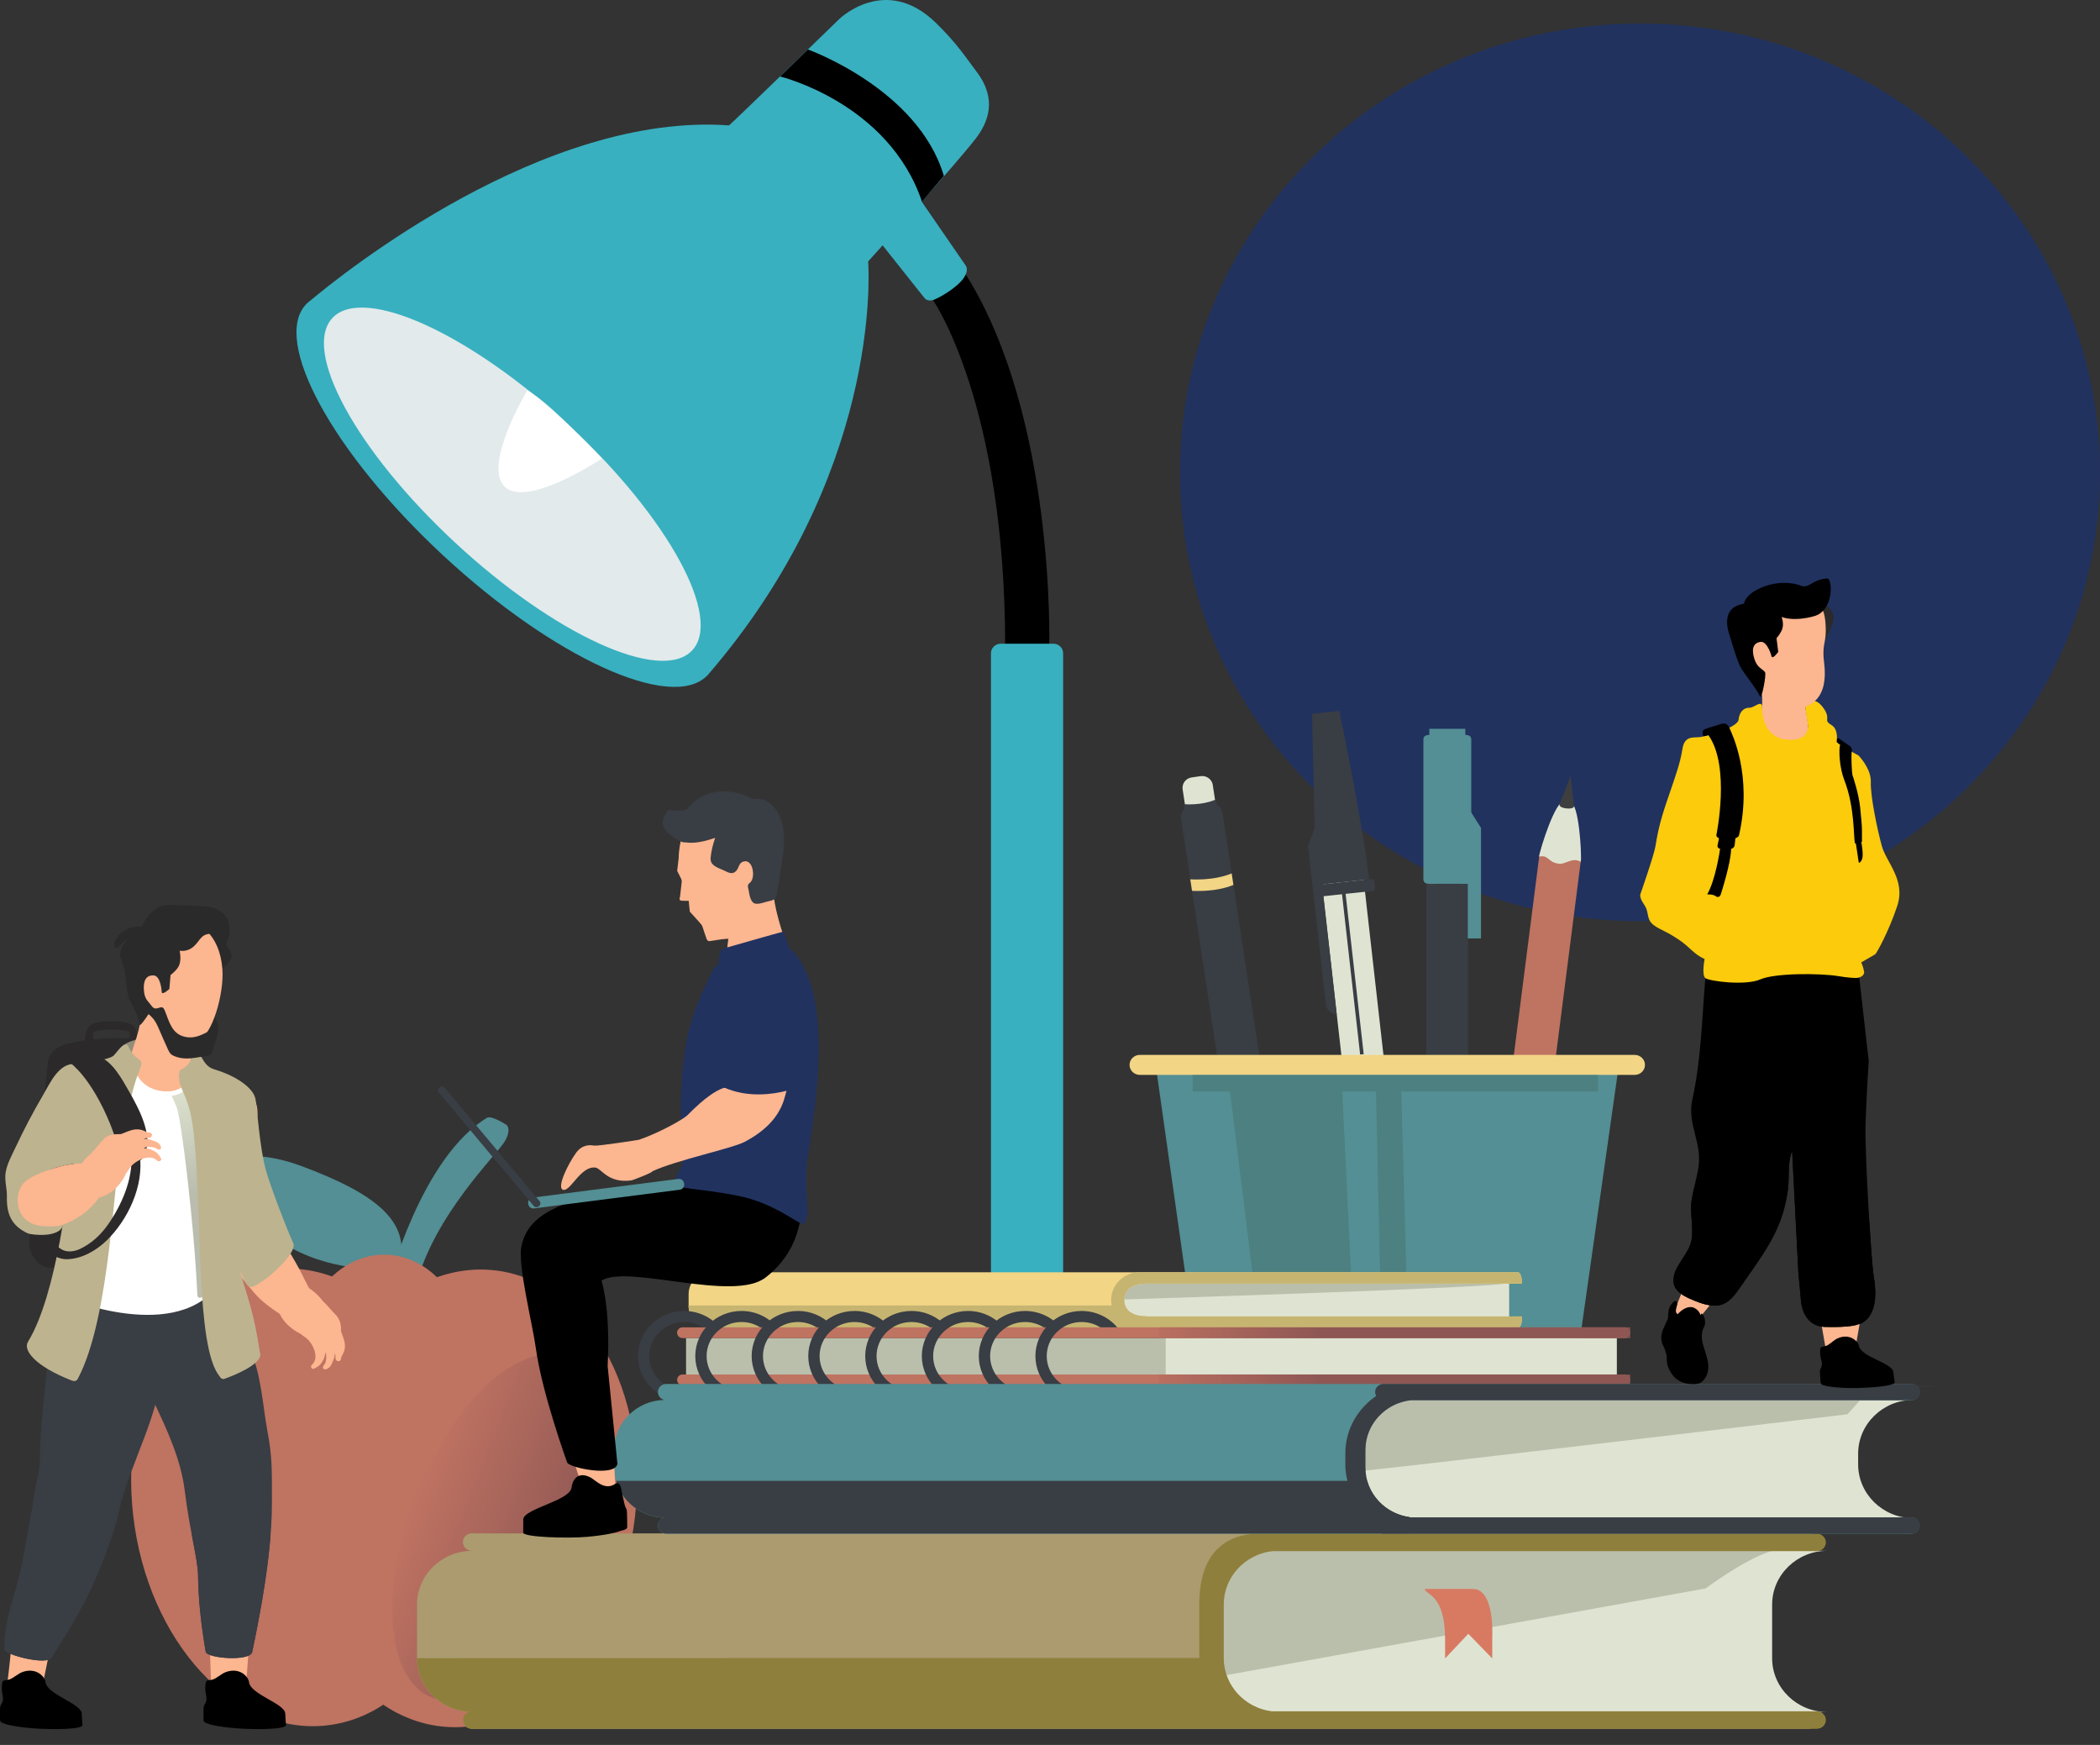 <svg width="520" height="432" viewBox="0 0 520 432" fill="none" xmlns="http://www.w3.org/2000/svg">
<rect x="0" y="0" width="520" height="432" fill="#333333" stroke="none"/>
<path d="M89.622 313.923C88.595 313.923 70.932 313.122 61.074 299.298C51.216 285.475 46.697 292.085 46.697 292.085C47.519 291.685 55.734 281.667 74.63 288.679C93.526 295.691 100.714 302.302 99.277 311.717C97.837 321.134 89.622 313.923 89.622 313.923Z" fill="#538F94"/>
<path d="M96.052 318.42C96.18 317.743 104.343 286.452 120.669 276.69C121.9 276.187 125.425 278.493 125.425 278.493C125.425 278.493 126.759 279.554 125.005 282.556C123.081 285.846 107.551 300.669 102.981 318.315C98.411 335.961 96.052 318.42 96.052 318.42Z" fill="#538F94"/>
<path d="M80.899 427.17C103.741 424.632 119.326 397.294 115.71 366.109C112.094 334.925 90.646 311.703 67.804 314.242C44.963 316.78 29.378 344.118 32.994 375.303C36.61 406.487 58.058 429.709 80.899 427.17Z" fill="#BF7361"/>
<path d="M157.23 375.537C160.859 344.353 145.284 317.023 122.441 314.493C99.599 311.964 78.139 335.193 74.51 366.377C70.88 397.56 86.456 424.89 109.298 427.42C132.141 429.95 153.601 406.721 157.23 375.537Z" fill="#BF7361"/>
<path d="M95.115 362.368C106.749 362.368 116.18 350.784 116.18 336.494C116.18 322.204 106.749 310.62 95.115 310.62C83.482 310.62 74.051 322.204 74.051 336.494C74.051 350.784 83.482 362.368 95.115 362.368Z" fill="#BF7361"/>
<path opacity="0.9" d="M144.087 385.786C135.029 409.068 118.461 424.527 107.08 420.314C95.701 416.101 93.817 393.813 102.875 370.531C111.933 347.249 128.5 331.79 139.881 336.003C151.261 340.215 153.144 362.504 144.087 385.786Z" fill="url(#paint0_linear_333_3066)"/>
<path d="M406.096 228.051C469.003 228.051 520 178.307 520 116.945C520 55.583 469.003 5.839 406.096 5.839C343.188 5.839 292.192 55.583 292.192 116.945C292.192 178.307 343.188 228.051 406.096 228.051Z" fill="#21325F"/>
<path d="M360.882 316.215H355.831C354.371 316.215 353.177 315.049 353.177 313.626V200.085C353.177 198.66 354.371 197.496 355.831 197.496H360.882C362.343 197.496 363.536 198.66 363.536 200.085V313.626C363.536 315.049 362.343 316.215 360.882 316.215Z" fill="#393D44"/>
<path d="M361.168 218.807H355.6C353.872 218.807 352.458 219.081 352.458 217.626V183.118C352.458 181.708 353.872 181.937 355.6 181.937H361.168C362.896 181.937 364.329 181.708 364.31 183.118V217.626C364.31 219.057 363.6 218.807 361.168 218.807Z" fill="#538F94"/>
<path d="M366.721 232.339H363.452V199.805L366.721 204.948V232.339Z" fill="#538F94"/>
<path d="M362.842 180.433H353.928V182.23H362.842V180.433Z" fill="#538F94"/>
<path d="M341.604 321.282L346.625 320.743C348.077 320.586 349.133 319.302 348.972 317.886L336.224 205.027C336.065 203.611 334.747 202.581 333.296 202.738L328.274 203.278C326.823 203.433 325.767 204.719 325.928 206.135L338.676 318.994C338.836 320.408 340.155 321.439 341.604 321.282Z" fill="#DFE4D2"/>
<path d="M326.631 222L339.69 220.597C340.169 220.545 340.518 220.12 340.465 219.652L340.325 218.41C340.272 217.942 339.836 217.601 339.356 217.653L326.297 219.056C325.818 219.108 325.469 219.533 325.522 220.002L325.662 221.244C325.715 221.711 326.151 222.052 326.631 222Z" fill="#393D44"/>
<path d="M327.658 221.664L330.996 251.209C330.996 251.209 328.551 250.771 328.324 248.777C328.1 246.784 325.046 219.752 325.046 219.752L323.871 209.355L325.525 205.056L324.89 176.711L331.654 175.984C331.654 175.984 337.49 204.051 339.03 217.688L327.773 218.898L327.658 221.664Z" fill="#393D44"/>
<path d="M336.793 261.077L337.681 260.982L333.17 221.039L332.282 221.135L336.793 261.077Z" fill="#393D44"/>
<path d="M373.597 320.735L371.385 320.466C369.166 320.197 367.577 318.204 367.854 316.04L381.19 211.626C381.585 208.532 391.803 210.267 391.494 212.687L378.135 317.29C377.859 319.454 375.816 321.005 373.597 320.735Z" fill="#BF7361"/>
<path d="M388.942 198.704L387.166 198.488C385.173 198.246 381.399 209.975 381.149 211.922L381.129 212.081C383.541 211.529 383.165 213.521 386.114 213.848C387.6 214.013 389.332 212.2 391.313 213.305C391.349 213.325 391.39 213.272 391.429 213.258L391.44 213.173C391.689 211.226 390.934 198.946 388.942 198.704Z" fill="#DFE4D2"/>
<path d="M386.152 199.19L388.895 192.117L389.775 199.631C389.775 199.631 389.664 200.362 387.76 200.131C386.053 199.922 386.152 199.19 386.152 199.19Z" fill="#3E3E3F"/>
<path d="M301.271 200.683L300.307 194.335C300.093 192.926 298.736 191.942 297.289 192.151L295.081 192.471C293.637 192.679 292.629 194.003 292.842 195.414L293.807 201.762L301.271 200.683Z" fill="#DFE4D2"/>
<path d="M317.516 316.379L312.518 317.102C311.075 317.311 309.717 316.329 309.504 314.921L292.444 202.605C292.231 201.197 293.237 199.873 294.68 199.665L299.678 198.943C301.121 198.735 302.479 199.716 302.693 201.124L319.752 313.44C319.966 314.847 318.959 316.171 317.516 316.379Z" fill="#393D44"/>
<path d="M300.978 198.069C300.901 198.03 300.819 198.02 300.741 198.058C297.506 199.418 293.507 199.112 293.465 199.109C293.385 199.098 293.303 199.131 293.246 199.191C293.192 199.249 293.165 199.329 293.178 199.41L293.816 203.448C293.838 203.589 293.975 203.687 294.12 203.665L301.501 202.599C301.647 202.577 301.749 202.443 301.727 202.302L301.114 198.261C301.101 198.18 301.051 198.109 300.978 198.069Z" fill="#393D44"/>
<path d="M294.74 217.698L294.737 217.699L295.169 220.545L295.17 220.544C295.233 220.55 300.848 220.978 305.419 219.08L304.986 216.233C300.418 218.131 294.801 217.702 294.74 217.698Z" fill="#F2D585"/>
<path d="M286.17 263.723L301.774 373.687H347.025V263.342L286.17 263.723Z" fill="#538F94"/>
<path d="M400.855 263.723L385.251 373.687H340.003V263.342L400.855 263.723Z" fill="#538F94"/>
<path d="M404.793 266.113H282.232C280.837 266.113 279.697 265 279.697 263.639C279.697 262.279 280.837 261.166 282.232 261.166H404.793C406.188 261.166 407.328 262.279 407.328 263.639C407.328 265 406.188 266.113 404.793 266.113Z" fill="#F2D585"/>
<path d="M304.089 266.292L313.646 343.343H335.881L332.175 266.292H304.089Z" fill="#4D8080"/>
<path d="M340.627 266.292L342.383 343.343H349.014L346.869 266.292H340.627Z" fill="#4D8080"/>
<path d="M395.693 266.164H295.312V270.223H395.693V266.164Z" fill="#4D8080"/>
<path d="M230.916 74.107C230.916 74.107 248.892 99.632 248.892 159.942H259.815C259.815 159.942 261.375 103.628 239.335 68.241C229.991 53.237 230.916 74.107 230.916 74.107Z" fill="black"/>
<path d="M260.843 320.052H247.786C246.463 320.052 245.382 318.996 245.382 317.705V161.716C245.382 160.426 246.465 159.369 247.786 159.369H260.843C262.166 159.369 263.249 160.426 263.249 161.716V317.705C263.247 318.996 262.166 320.052 260.843 320.052Z" fill="#38B0C0"/>
<path d="M254.758 164.665H249.153V316.136H254.758V164.665Z" fill="#38B0C0"/>
<path d="M259.322 164.665H257.003V316.136H259.322V164.665Z" fill="#38B0C0"/>
<path d="M259.328 161.511H249.088V162.961H259.328V161.511Z" fill="#38B0C0"/>
<path d="M241.871 17.825C239.115 14.186 237.071 10.86 231.729 5.649C219.295 -6.48 207.835 4.698 207.835 4.698C207.835 4.698 181.261 30.521 180.513 31.046C134.537 27.733 84.683 67.852 76.917 74.366C76.544 74.634 76.19 74.921 75.871 75.249C75.864 75.256 75.859 75.264 75.852 75.27L75.841 75.28L75.842 75.282C67.189 84.256 82.344 112.095 109.734 137.512C137.081 162.888 166.207 176.136 175.015 167.342L175.04 167.365C217.953 117.842 215.189 67.897 214.968 64.727C218.457 60.867 236.383 40.988 241.481 34.471C244.706 30.348 247.008 24.61 241.871 17.825Z" fill="#38B0C0"/>
<path d="M171.299 161.12C179.105 153.117 165.535 128.163 140.989 105.383C116.443 82.604 90.217 70.625 82.411 78.628C74.606 86.631 88.176 111.585 112.722 134.364C137.267 157.144 163.494 169.123 171.299 161.12Z" fill="#EEEEEE" fill-opacity="0.933"/>
<path d="M218.466 60.632L228.901 73.759C228.901 73.759 229.682 74.9 231.437 74.139C233.192 73.378 237.288 70.999 238.816 68.558C239.931 66.774 239.14 65.768 239.14 65.768L227.828 49.343L218.466 60.632Z" fill="#38B0C0"/>
<path d="M228.291 49.906C220.026 25.435 193.179 18.938 193.179 18.938L200.065 12.256C200.065 12.256 227.341 22.009 233.718 43.545L228.291 49.906Z" fill="black"/>
<path d="M130.568 96.651C130.568 96.651 119.45 115.105 124.977 120.496C130.504 125.887 149.033 113.521 149.033 113.521C149.033 113.521 135.768 99.314 130.568 96.651Z" fill="white"/>
<path d="M373.694 316.836H281.918C279.118 316.836 276.827 319.095 276.827 321.856C276.827 324.617 279.118 326.875 281.918 326.875H373.694V316.836Z" fill="#DFE4D2"/>
<path d="M372.722 317.685C372.722 318.766 276.827 321.758 276.827 321.758C276.827 321.758 279.399 316.271 281.102 316.271C282.806 316.273 372.722 317.685 372.722 317.685Z" fill="#BABFAC"/>
<path d="M283.909 325.921C280.868 325.921 278.38 324.824 278.38 321.857C278.38 318.891 280.868 317.794 283.909 317.794H376.89C376.89 316.8 376.621 314.976 375.833 314.976H176.042C173.001 314.976 170.512 317.404 170.512 320.37V323.343C170.512 326.309 173.001 328.737 176.042 328.737H375.832C376.734 328.737 376.888 326.857 376.888 325.92H283.909V325.921Z" fill="#F2D585"/>
<path d="M376.91 325.915H283.931C280.89 325.915 278.401 324.817 278.401 321.851C278.401 318.885 280.89 317.787 283.931 317.787H376.91C376.91 316.793 376.641 314.97 375.853 314.97H282.19C278.309 314.97 275.136 318.066 275.136 321.851C275.136 325.635 278.309 328.732 282.19 328.732H375.853C376.755 328.732 376.91 326.852 376.91 325.915Z" fill="#C6B571"/>
<path d="M283.855 325.87C281.377 325.861 279.297 325.102 278.621 323.207H170.501V323.294C170.501 326.26 172.99 328.688 176.031 328.688H283.855V325.87Z" fill="#C6B571"/>
<path d="M1.728 416.811C1.993 416.257 2.902 406.737 2.902 406.737L12.171 409.247L10.393 417.994L1.728 416.811Z" fill="#FCB690"/>
<path d="M52.217 418.112C52.348 417.515 51.952 408.083 51.952 408.083L61.562 408.503L60.932 417.369L52.217 418.112Z" fill="#FCB690"/>
<path d="M12.775 410.39C15.272 406.109 18.115 402.202 21.686 395.049C24.392 389.632 28.131 380.182 29.419 374.275C31.942 362.705 40.546 348.207 39.638 338.465C39.02 331.838 33.13 314.142 25.965 313.203C18.928 312.281 13.498 317.416 13.07 324.106C12.399 334.595 10.015 349.536 9.873 361.347C9.839 364.192 9.02 366.975 8.508 369.777C8.138 371.812 7.987 374.075 7.447 376.049C7.442 376.068 7.753 373.969 7.578 375.11C7.526 375.45 7.478 375.791 7.427 376.132C7.306 376.932 7.18 377.731 7.05 378.532C6.553 381.574 5.975 384.608 5.365 387.63C3.827 395.248 1.059 400.266 1.123 408.4C1.132 409.645 11.599 412.407 12.775 410.39Z" fill="#393D44"/>
<path d="M62.452 408.989C66.538 389.614 67.332 378.986 67.332 372.121C67.332 364.021 67.446 360.796 66.198 354.186C65.153 348.66 64.621 339.861 62.111 334.811C58.872 328.294 53.857 322.877 50.765 316.285C49.648 313.902 46.449 311.852 43.963 311.182C41.239 310.45 37.61 310.78 35.193 312.301C30.118 315.492 27.756 322.207 31.109 327.49C34.59 332.977 34.784 340.185 37.596 346.028C41.668 354.491 44.859 361.676 45.767 369.204C46.873 378.383 48.984 386.134 49.034 389.833C49.122 396.33 49.828 402.447 50.936 408.933C51.217 410.584 61.941 411.404 62.452 408.989Z" fill="#393D44"/>
<path d="M13.162 376.669C11.284 375.963 9.347 374.937 7.952 373.483C7.82 374.362 7.668 375.232 7.447 376.048C7.442 376.066 7.753 373.967 7.578 375.109C7.526 375.448 7.478 375.789 7.427 376.13C7.306 376.931 7.18 377.73 7.05 378.53C6.553 381.573 5.975 384.606 5.365 387.629C3.827 395.246 1.059 400.265 1.123 408.398C1.132 409.646 11.6 412.407 12.775 410.39C15.272 406.109 18.115 402.202 21.686 395.049C24.22 389.974 27.661 381.363 29.145 375.438C23.955 377.625 18.171 378.55 13.162 376.669Z" fill="#393D44"/>
<path d="M62.25 383.067C59.164 383.118 56.521 380.924 53.693 380.077C52.122 379.605 50.4 379.229 48.76 379.553C48.282 379.648 47.873 379.806 47.499 379.998C48.303 384.274 49.006 387.719 49.034 389.836C49.122 396.333 49.828 402.45 50.936 408.935C51.217 410.584 61.941 411.406 62.452 408.989C65.162 396.138 66.423 387.139 66.966 380.53C65.886 381.994 64.432 383.032 62.25 383.067Z" fill="#393D44"/>
<path d="M70.635 424.257C70.674 425.457 70.82 427.072 70.82 427.072C70.856 428.175 63.513 428.221 59.139 427.922C54.921 427.635 52.333 427.059 51.698 426.795C51.258 426.612 50.429 426.525 50.407 425.851C50.407 425.851 50.362 423.066 50.429 422.573C50.482 422.189 50.971 421.646 51.086 421.023C51.308 419.828 50.532 418.935 50.966 416.488C51.072 415.886 52.061 416.001 52.651 415.816C53.737 415.477 54.79 414.372 55.934 413.957C59.368 412.71 61.497 415.115 61.656 416.428C62.035 419.561 70.553 421.714 70.635 424.257Z" fill="black"/>
<path d="M20.241 424.257C20.28 425.457 20.426 427.072 20.426 427.072C20.462 428.175 13.119 428.221 8.745 427.922C4.527 427.635 1.939 427.059 1.305 426.795C0.865 426.612 0.037 426.525 0.015 425.851C0.015 425.851 -0.03 423.066 0.037 422.573C0.09 422.189 0.578 421.646 0.694 421.023C0.915 419.828 0.14 418.935 0.574 416.488C0.681 415.886 1.669 416.001 2.259 415.816C3.345 415.477 4.398 414.372 5.542 413.957C8.976 412.71 11.104 415.115 11.263 416.428C11.641 419.561 20.157 421.714 20.241 424.257Z" fill="black"/>
<path d="M22.158 327.135C22.158 327.135 27.887 333.036 40.619 331.417C51.932 329.977 53.483 326.545 54.694 324.037C54.694 324.037 51.969 317.393 50.153 318.131C48.337 318.869 30.933 321.822 29.875 321.97C28.816 322.117 23.064 323.151 23.064 323.151L22.158 327.135Z" fill="#393D44"/>
<path d="M84.387 336.587C84.462 336.341 84.515 336.086 84.554 335.831C84.565 335.818 84.579 335.812 84.586 335.797C85.596 334.222 85.63 332.972 85.025 331.224C84.842 330.694 84.65 330.119 84.438 329.536C84.502 327.941 84.217 326.502 82.87 325.233C82.132 324.539 81.088 323.146 79.965 322.123C78.904 320.714 77.534 319.495 76.175 318.694C74.109 317.478 71.394 317.562 69.723 319.288C69.656 319.322 69.598 319.37 69.56 319.433C69.545 319.459 69.534 319.484 69.52 319.51C69.437 319.608 69.356 319.705 69.28 319.81C68.559 320.816 68.423 321.83 68.656 322.779C68.701 324.563 69.565 326.271 71.024 327.776C71.979 328.761 73.152 329.606 74.41 330.225C74.769 330.534 75.19 330.816 75.636 331.123C76.721 331.867 77.821 333.572 78.064 335.179C78.074 335.481 78.085 335.776 78.108 336.06C78.06 336.771 77.791 337.42 77.217 337.899C76.754 338.284 77.167 339.101 77.771 338.84C78.79 338.397 79.414 337.835 79.762 337.164C80.23 336.485 80.505 335.68 80.553 334.857C80.614 334.959 80.672 335.059 80.722 335.164C80.846 335.892 80.804 336.639 80.555 337.436C80.545 337.47 80.545 337.503 80.542 337.538C80.313 337.818 80.061 338.022 79.972 338.5C79.918 338.797 80.213 339.063 80.508 339.024C81.463 338.897 82.031 338.12 82.318 337.193C82.73 336.511 82.915 335.717 82.917 334.879C83.045 335.341 83.109 335.805 83.073 336.246C83.014 336.962 84.159 337.353 84.387 336.587Z" fill="#FCB690"/>
<path d="M31.822 253.327C30.502 252.854 28.432 252.84 27.361 252.871C26.257 252.903 24.383 252.874 23.103 253.399C21.958 253.869 21.321 255.286 21.198 256.038C20.989 257.309 21.064 258.709 21.072 259.994C21.073 260.156 22.971 260.219 23.003 259.994C23.226 258.465 22.908 256.925 23.156 255.447C24.436 254.934 26.288 254.962 27.363 254.931C28.475 254.899 30.806 254.858 32.075 255.466C32.075 256.934 32.069 258.415 32.069 259.994C32.069 260.22 34.001 260.158 34.001 259.994C33.999 256.097 34.266 254.202 31.822 253.327Z" fill="#2B292A"/>
<path d="M44.809 313.85H12.268C9.478 313.85 7.197 310.387 7.197 307.666L11.845 263.283C12.118 260.475 14.205 258.98 16.916 258.336C16.916 258.336 22.13 256.997 29.366 256.997C35.653 256.997 42.131 258.336 42.131 258.336C44.921 258.336 47.203 260.562 47.203 263.283L50.02 307.391C50.02 310.113 47.597 313.85 44.809 313.85Z" fill="#2B292A"/>
<path d="M54.895 240.138C55.907 238.964 57.839 237.605 57.232 235.911C56.828 234.78 55.706 233.73 55.112 232.672C54.542 231.659 54.129 230.581 53.484 229.605C52.356 227.895 49.543 229.481 50.677 231.207C51.496 232.455 52.17 233.783 53.043 235.001C53.682 235.893 54.441 237.284 55.422 237.85C55.222 237.369 55.021 236.89 54.822 236.409C54.561 237.308 53.932 238.254 53.52 239.104C53.127 239.914 54.208 240.934 54.895 240.138Z" fill="#2B2A2A"/>
<path d="M51.826 251.333C51.621 252.297 52.255 253.341 51.968 254.289C51.684 255.227 50.637 255.677 50.735 256.773C50.786 257.348 51.239 257.683 51.823 257.58C52.951 257.379 54.079 255.667 54.069 254.566C54.06 253.481 53.367 251.726 52.458 251.082C52.238 250.93 51.877 251.085 51.826 251.333Z" fill="#2B2A2A"/>
<path d="M29.95 259.292C33.066 256.02 44.372 255.685 49.178 260.529C49.178 260.529 49.098 265.167 48.835 265.347C48.571 265.528 48.808 266.171 47.17 266.094C45.533 266.016 46.324 266.403 43.049 266.068C39.774 265.733 33.567 266.351 33.83 265.552C34.097 264.753 28.674 260.631 29.95 259.292Z" fill="#938E7A"/>
<path d="M76.933 319.583C75.625 317.434 74.7 315.101 73.428 312.943C72.119 310.718 70.837 308.488 69.67 306.187C68.776 304.423 67.925 302.633 67.067 300.852C66.1 298.846 67.54 302.385 67.083 300.873C66.944 300.417 66.775 299.965 66.626 299.511C65.413 295.826 64.386 292.075 63.67 288.267C63.552 287.632 63.438 286.996 63.333 286.36C63.236 285.784 62.647 284.347 63.288 286.191C62.935 285.175 63.029 283.685 62.99 282.629C62.948 281.478 63.015 280.349 63.052 279.203C63.108 277.527 62.687 280.763 63.029 279.285C63.172 278.667 63.302 278.055 63.484 277.445C64.652 273.541 62.071 268.8 57.916 267.878C53.723 266.946 49.267 269.106 48.107 273.31C45.388 283.168 48.563 294.123 52.085 303.421C53.403 306.903 55.074 309.914 57.293 312.928C59.148 315.45 61.096 317.924 63.151 320.296C65.106 322.553 67.841 324.382 70.361 325.994C74.451 328.61 79.314 323.495 76.933 319.583Z" fill="#FCB690"/>
<path d="M34.876 251.674C34.692 254.108 33.96 256.525 33.145 258.895C32.918 259.557 32.693 260.231 32.499 260.902C32.061 262.421 32.9 260.14 32.2 261.691C31.96 262.223 31.726 262.758 31.459 263.278C31.301 263.593 31.134 263.904 30.958 264.21C31.774 263.264 31.911 263.106 31.37 263.736C28.742 266.792 28.118 270.844 30.733 274.145C33.01 277.019 37.92 278.507 41.217 276.188C43.932 274.276 45.28 272.045 46.249 268.983C46.97 266.701 47.294 264.196 47.316 261.811C47.357 257.458 45.712 253.065 43.333 249.44C40.827 245.614 35.208 247.321 34.876 251.674Z" fill="#FCB690"/>
<path d="M55.06 239.824C55.574 246.25 52.314 256.674 49.223 257.292C47.802 257.577 46.82 257.73 45.421 257.916C44.303 258.064 43.205 257.971 42.15 257.668C39.387 256.877 37.833 248.775 35.706 251.021C33.893 252.936 33.074 246.588 32.84 243.641C32.172 235.281 36.725 228.118 43.008 227.64C49.289 227.164 54.394 231.464 55.06 239.824Z" fill="#FCB690"/>
<path d="M52.328 279.468C52.751 276.962 53.651 274.548 54.555 272.177C54.839 271.431 54.358 268.724 53.754 268.543C50.698 267.62 48.608 266.576 47.642 265.222C47.642 265.222 46.667 270.934 40.098 270.124C33.752 269.342 32.86 263.351 32.86 263.351C32.286 264.05 27.641 264.999 21.753 265.783C23.598 268.725 24.283 273.571 24.272 275.65C24.253 278.981 23.493 282.965 21.424 285.696C20.694 286.659 19.759 287.356 18.73 287.992C18.471 288.151 18.188 288.309 17.896 288.472L17.926 291.504C17.926 291.504 16.413 314.809 14.737 320.607C14.665 320.855 42.152 332.68 53.58 318.767C51.858 305.153 51.81 282.536 52.328 279.468Z" fill="white"/>
<path d="M34.767 262.563C31.624 260.35 32.125 258.835 31.368 258.628C30.203 258.312 28.48 261.188 27.97 261.481C25.779 262.733 22.067 262.614 17.96 263.515C18.276 264.146 18.567 264.786 18.809 265.453C19.82 268.243 20.251 271.5 20.483 274.445C20.727 277.535 20.494 280.741 19.63 283.731C19.162 285.346 18.634 286.997 18.029 288.569C17.931 288.825 17.817 289.067 17.695 289.304C16.812 292.962 14.311 320.101 6.927 332.193C5.684 334.228 8.495 338.153 17.831 341.812C18.38 342.026 18.967 341.911 19.24 341.399C27.552 325.803 27.998 290.832 30.523 280.323C31.211 277.457 32.618 269.673 34.334 265.526C34.551 265.001 35.4 263.01 34.767 262.563Z" fill="#BDB38F"/>
<path d="M42.628 234.803C44.102 235.471 45.619 235.725 47.112 234.926C47.788 234.564 48.296 234.036 48.775 233.456C49.325 232.792 49.758 232.048 50.526 231.585C51.596 230.94 54.254 230.773 53.659 233.167C53.349 234.415 55.266 234.935 55.633 233.698C56.388 231.144 54.232 228.945 51.568 229.231C47.753 229.642 47.071 235.187 42.902 234.171C42.528 234.079 42.25 234.631 42.628 234.803Z" fill="#2B2A2A"/>
<path d="M55.907 233.66C57.349 231.3 57.234 228.155 55.21 226.136C53.019 223.948 49.569 224.396 46.711 224.271C43.715 224.14 40.735 223.318 38.16 225.326C36.007 227.003 33.915 230.598 35.021 233.295C35.391 234.196 37.099 234.211 36.951 233.041C36.659 230.759 37.787 228.452 39.639 227.011C41.261 225.749 43.902 225.445 45.914 225.544C47.93 225.641 50.464 225.572 52.395 226.152C55.677 227.139 55.702 230.629 54.882 233.237C54.694 233.838 55.586 234.187 55.907 233.66Z" fill="#2B2A2A"/>
<path d="M54.044 234.369C56.368 234.847 56.763 231.845 56.48 230.188C55.996 227.363 53.706 225.13 50.852 224.575C47.778 223.977 43.233 223.849 40.399 225.386C37.745 226.824 36.603 229.826 36.864 232.667C36.979 233.915 38.58 234.844 39.59 233.769C40.911 232.361 41.994 230.835 42.824 229.104C41.841 228.844 40.86 228.585 39.877 228.326C39.806 229.858 39.736 231.387 39.668 232.918C39.599 234.439 41.854 234.999 42.59 233.692C43.604 231.893 44.611 230.089 45.627 228.291C44.697 227.909 43.767 227.526 42.835 227.144C42.4 228.885 41.075 232.632 42.824 234.036C44.849 235.66 47.042 232.081 48.056 230.891C47.259 230.29 46.461 229.69 45.664 229.091C44.812 230.43 43.862 231.655 42.766 232.816C41.838 233.801 42.737 235.885 44.241 235.288C46.589 234.357 51.303 231.644 50.46 228.543C50.114 227.27 48.945 226.634 47.638 226.859C46.007 227.141 44.941 228.45 43.996 229.658C44.906 230.033 45.817 230.407 46.727 230.781C46.883 229.914 47.04 229.045 47.196 228.176C47.529 226.327 45.024 225.664 44.33 227.406C43.782 228.782 44.115 230.524 45.818 230.868C47.622 231.232 49.584 229.1 50.609 227.941C49.769 227.465 48.93 226.989 48.09 226.512C47.864 227.521 47.714 228.527 47.619 229.556C47.51 230.736 48.969 231.316 49.9 230.833C50.793 230.371 51.581 229.832 52.37 229.224C53.717 228.186 51.938 225.919 50.521 226.888C50.272 227.059 50.023 227.231 49.775 227.404C48.56 228.249 48.964 230.109 50.545 230.176C51.64 230.223 52.643 230.107 53.701 229.835C54.882 229.53 55.037 228.217 54.363 227.395C53.907 226.843 53.562 226.683 52.88 226.461C51.531 226.018 50.262 227.975 51.434 228.884C52.32 229.57 53.299 230.418 54.486 230.427C55.425 230.434 56.16 229.508 55.897 228.62C55.886 228.587 55.876 228.553 55.867 228.521C55.638 227.751 54.853 227.36 54.069 227.526C54.044 227.532 54.018 227.537 53.992 227.543C52.155 227.929 52.932 230.678 54.769 230.291C54.795 230.285 54.82 230.281 54.846 230.275C54.247 229.943 53.648 229.611 53.049 229.279C53.058 229.313 53.066 229.346 53.075 229.38C53.547 228.779 54.016 228.176 54.486 227.575C54.229 227.266 53.912 227.019 53.537 226.835C53.055 227.643 52.573 228.451 52.091 229.258C52.255 229.316 52.42 229.374 52.584 229.431C52.288 229.208 51.989 228.986 51.693 228.762C51.799 228.897 51.905 229.031 52.011 229.167C52.311 228.451 52.609 227.736 52.907 227.022C52.096 227.214 51.38 227.257 50.546 227.205C50.804 228.129 51.06 229.052 51.316 229.976C51.567 229.806 51.815 229.634 52.063 229.462C51.447 228.683 50.832 227.905 50.214 227.126C49.624 227.587 49.03 227.937 48.37 228.284C49.13 228.71 49.891 229.135 50.651 229.561C50.716 228.792 50.833 228.053 50.996 227.298C51.281 225.98 49.526 224.666 48.477 225.868C47.98 226.438 46.865 227.938 46.015 227.989C46.366 228.13 46.719 228.272 47.07 228.415C46.971 228.78 47.014 228.702 47.195 228.182C46.24 227.925 45.283 227.669 44.328 227.412C44.166 228.279 44.005 229.145 43.845 230.013C43.531 231.699 45.545 232.444 46.575 231.136C46.561 231.153 47.817 229.663 47.922 229.78C47.775 229.434 47.628 229.089 47.48 228.744C47.694 230.377 44.672 231.956 43.434 232.442C43.926 233.267 44.417 234.09 44.91 234.914C46.182 233.574 47.302 232.145 48.293 230.596C49.189 229.194 47.025 227.48 45.903 228.795C45.389 229.395 44.874 229.989 44.339 230.568C44.16 230.76 43.98 230.952 43.799 231.144C43.146 231.737 43.044 231.873 43.498 231.55C43.993 231.678 44.489 231.806 44.984 231.934C44.689 231.687 45.656 228.439 45.779 227.94C46.18 226.333 43.859 225.282 42.988 226.792C41.957 228.581 40.913 230.363 39.88 232.15C40.855 232.407 41.83 232.666 42.804 232.923C42.882 231.392 42.962 229.862 43.039 228.331C43.116 226.847 40.768 226.165 40.09 227.552C39.36 229.048 38.486 230.352 37.33 231.571C38.24 231.938 39.147 232.305 40.055 232.673C39.905 230.949 40.3 228.984 42.01 228.083C43.603 227.243 45.82 227.362 47.563 227.351C49.231 227.339 51.164 227.264 52.629 228.183C54.021 229.057 56.44 232.695 53.965 233.801C53.72 233.908 53.785 234.316 54.044 234.369Z" fill="#2B2A2A"/>
<path d="M23.091 275.331C23.075 274.328 22.994 273.333 22.847 272.352C22.886 270.776 22.613 269.132 21.647 267.908C21.156 266.683 20.536 265.5 19.776 264.38C19.727 264.307 19.67 264.248 19.614 264.188C19.599 263.823 19.313 263.485 18.839 263.43C14.642 262.949 12.404 268.138 10.722 271.004C8.214 275.275 5.907 279.658 3.813 284.136C2.897 286.096 1.723 288.172 1.391 290.324C1.087 292.297 1.759 294.278 1.709 296.268C1.608 300.362 2.71 303.441 6.91 305.36C7.653 305.699 14.893 306.634 15.631 303.202C16.537 298.984 7.021 295.362 9.414 292.001C11.109 289.623 14.098 288.772 18.218 288.12C18.898 288.012 21.101 286.617 20.71 286.041C20.462 285.676 22.162 282.002 22.328 281.37C22.84 279.405 23.12 277.358 23.091 275.331Z" fill="#BDB38F"/>
<path d="M35.046 287.057C38.767 282.309 34.414 274.488 31.821 269.974C30.157 267.079 27.706 262.478 24.152 261.472C22.412 260.979 20.254 261.12 18.475 261.227C18.118 261.248 15.272 261.546 15.843 261.934C19.263 264.249 21.633 267.452 23.707 270.96C25.097 273.311 26.267 275.78 27.293 278.302C28.572 281.453 29.203 284.5 31.61 287.058C31.992 287.463 34.7 287.499 35.046 287.057Z" fill="#2B292A"/>
<path d="M32.535 286.293C32.838 292.137 30.067 298.412 26.767 303.13C24.963 305.709 22.646 307.885 19.725 309.247C18.51 309.814 16.608 310.176 15.181 309.273C13.754 308.371 13.296 307.59 13.719 305.657C13.782 305.374 10.753 306.272 10.744 306.465C10.655 308.1 11.316 309.66 12.833 310.585C14.058 311.332 15.328 311.788 16.714 311.748C20.302 311.64 23.891 309.567 26.413 307.113C31.621 302.045 35.722 293.583 34.595 285.88C34.57 285.714 32.774 286.009 32.779 286.095L32.535 286.293Z" fill="#2B292A"/>
<path d="M24.136 287.908C21.337 287.919 18.628 287.975 15.87 288.545C14.602 288.806 13.403 289.246 12.17 289.622C10.074 290.258 6.503 291.768 5.445 293.427C3.32 296.764 4.251 302.092 9.041 303.308C9.728 303.497 10.351 303.553 11.232 303.579C12.576 303.619 13.659 303.756 15.005 303.378C16.729 302.896 18.581 301.903 20.075 300.903C22.903 299.011 24.556 296.406 26.683 293.899C28.586 291.656 27.469 287.893 24.136 287.908Z" fill="#FCB690"/>
<path d="M37.176 280.425C36.917 280.367 36.656 280.329 36.391 280.305C36.379 280.296 36.369 280.282 36.355 280.275C34.685 279.38 33.406 279.416 31.651 280.103C31.119 280.311 30.54 280.529 29.955 280.769C28.318 280.795 26.767 280.762 25.544 282.144C24.874 282.9 23.601 284.389 22.616 285.541C21.234 286.652 20.062 288.054 19.319 289.423C18.19 291.504 18.427 294.142 20.287 295.674C20.324 295.738 20.379 295.793 20.443 295.823C20.469 295.835 20.497 295.846 20.524 295.858C20.627 295.933 20.732 296.008 20.844 296.076C21.914 296.723 22.96 296.797 23.919 296.517C25.742 296.374 27.441 295.435 28.901 293.932C29.856 292.947 30.655 291.755 31.218 290.496C31.513 290.13 31.779 289.703 32.069 289.251C32.771 288.154 34.455 286.988 36.087 286.659C36.394 286.633 36.695 286.606 36.984 286.568C37.716 286.576 38.394 286.799 38.916 287.334C39.337 287.763 40.15 287.314 39.849 286.742C39.337 285.774 38.728 285.198 38.023 284.895C37.302 284.477 36.461 284.255 35.617 284.255C35.715 284.189 35.818 284.128 35.921 284.072C36.658 283.909 37.427 283.909 38.257 284.107C38.291 284.115 38.326 284.113 38.362 284.115C38.661 284.323 38.883 284.554 39.379 284.614C39.686 284.65 39.941 284.347 39.885 284.063C39.703 283.14 38.873 282.632 37.911 282.404C37.19 282.042 36.366 281.905 35.509 281.949C35.973 281.8 36.446 281.71 36.901 281.72C37.636 281.742 37.973 280.605 37.176 280.425Z" fill="#FCB690"/>
<path d="M46.216 269.539C46.216 269.539 44.737 271.118 42.484 271.255C42.484 271.255 43.536 273.525 43.821 274.347C44.934 277.537 48.036 302.706 48.83 319.921C48.858 320.52 48.696 322.142 50.702 320.752C52.709 319.361 52.977 302.86 52.554 302.242C52.133 301.621 46.216 269.539 46.216 269.539Z" fill="url(#paint1_linear_333_3066)"/>
<path d="M63.191 271.805C62.335 268.741 57.354 265.969 53.008 264.727C49.939 263.85 49.705 259.842 48.431 260.313C47.55 260.639 47.638 263.56 44.856 264.761C44.238 265.027 44.252 266.395 44.397 267.458C44.807 270.429 46.983 271.648 47.976 280.734C50.151 300.595 48.329 333.497 54.403 340.78C54.703 341.346 55.23 341.485 55.477 341.398C59.01 340.167 65.511 337.252 64.329 334.733C62.881 324.562 60.883 320.102 59.632 315.325C59.123 313.384 60.551 317.981 61.745 318.571C63.463 319.422 73.861 310.5 72.626 307.801C70.865 303.955 67.111 294.071 65.948 290.076C64.19 284.032 63.667 273.505 63.191 271.805Z" fill="#BDB38F"/>
<path d="M53.825 254.953C53.729 254.699 53.456 254.638 53.246 254.804C53.158 254.874 53.08 254.95 53.008 255.032C52.798 254.941 52.542 254.935 52.28 255.058C50.145 256.05 48.476 257.208 45.937 256.718C42.47 256.046 41.901 252.808 40.735 250.026C40.71 249.968 40.676 249.917 40.637 249.871C40.544 249.531 40.153 249.294 39.78 249.387C39.295 249.507 38.675 249.821 38.179 249.598C37.88 249.464 37.663 249.209 37.458 248.939C36.982 248.186 35.921 247.56 35.681 245.64C35.367 243.124 35.976 241.358 38.084 241.492C39.721 241.596 40.045 245.203 40.039 245.512C40.013 246.62 41.941 244.842 41.941 244.842L42.231 241.39C42.231 241.39 43.314 240.617 44.027 239.587C45.339 237.69 44.238 234.365 44.238 234.365C44.238 234.365 43.444 231.073 38.179 230.785C38.106 230.659 38.006 230.54 37.869 230.438C36.108 229.109 33.59 229.085 31.584 229.966C30.076 230.627 28.088 232.374 28.327 234.147C28.372 234.483 28.769 234.872 29.134 234.599C30.02 233.937 30.552 233.07 31.481 232.512C30.654 233.482 29.984 234.695 29.774 235.827C29.639 236.544 29.817 237.129 30.067 237.785C30.36 238.553 30.547 239.425 30.906 240.182C31.097 242.367 31.387 245.203 31.691 246.392C32.219 248.452 34.411 251.183 34.544 253.734C34.567 254.169 35.865 252.534 36.762 251.087C36.834 251.137 36.906 251.19 36.982 251.236C37.081 251.326 37.185 251.42 37.301 251.527C38.48 252.629 38.947 253.802 39.582 255.262C40.225 256.738 40.857 258.234 41.54 259.692C41.933 260.531 42.12 260.988 43.004 261.389C45.343 262.455 47.566 262.01 49.997 261.613C50.829 261.478 51.965 261.446 52.48 260.679C52.696 260.354 52.776 259.939 52.79 259.498C53.091 258.899 53.236 258.218 53.422 257.577C53.659 256.741 54.151 255.813 53.825 254.953Z" fill="#2B2A2A"/>
<path d="M299.797 331.266H169.88V340.375H299.797V331.266Z" fill="#BABFAC"/>
<path d="M400.365 331.266H288.648V340.375H400.365V331.266Z" fill="#DFE4D2"/>
<path d="M402.27 331.278H169.033C168.278 331.278 167.665 330.68 167.665 329.943C167.665 329.207 168.278 328.608 169.033 328.608H402.27C403.025 328.608 403.638 329.207 403.638 329.943C403.638 330.681 403.025 331.278 402.27 331.278Z" fill="#BF7361"/>
<path d="M402.27 342.954H169.033C168.278 342.954 167.665 342.355 167.665 341.619C167.665 340.882 168.278 340.284 169.033 340.284H402.27C403.025 340.284 403.638 340.882 403.638 341.619C403.638 342.357 403.025 342.954 402.27 342.954Z" fill="#BF7361"/>
<path d="M173.839 342.96C172.544 343.715 171.037 344.158 169.422 344.158C164.655 344.158 160.777 340.375 160.777 335.726C160.777 331.076 164.655 327.295 169.422 327.295C171.118 327.295 172.695 327.781 174.031 328.606H178.231C176.129 326.136 172.962 324.56 169.422 324.56C163.11 324.56 157.973 329.569 157.973 335.726C157.973 341.882 163.11 346.893 169.422 346.893C172.904 346.893 176.023 345.363 178.125 342.96H173.839Z" fill="#393D44"/>
<path d="M188.03 342.96C186.735 343.715 185.228 344.158 183.613 344.158C178.846 344.158 174.969 340.375 174.969 335.726C174.969 331.076 178.846 327.295 183.613 327.295C185.309 327.295 186.886 327.781 188.222 328.606H192.422C190.321 326.136 187.153 324.56 183.613 324.56C177.301 324.56 172.165 329.569 172.165 335.726C172.165 341.882 177.301 346.893 183.613 346.893C187.096 346.893 190.215 345.363 192.316 342.96H188.03Z" fill="#393D44"/>
<path d="M201.989 342.96C200.694 343.715 199.187 344.158 197.572 344.158C192.805 344.158 188.927 340.375 188.927 335.726C188.927 331.076 192.805 327.295 197.572 327.295C199.268 327.295 200.845 327.781 202.181 328.606H206.381C204.279 326.136 201.112 324.56 197.572 324.56C191.26 324.56 186.123 329.569 186.123 335.726C186.123 341.882 191.26 346.893 197.572 346.893C201.054 346.893 204.173 345.363 206.275 342.96H201.989Z" fill="#393D44"/>
<path d="M216.007 342.96C214.712 343.715 213.205 344.158 211.59 344.158C206.823 344.158 202.945 340.375 202.945 335.726C202.945 331.076 206.823 327.295 211.59 327.295C213.286 327.295 214.863 327.781 216.199 328.606H220.399C218.297 326.136 215.13 324.56 211.59 324.56C205.278 324.56 200.141 329.569 200.141 335.726C200.141 341.882 205.278 346.893 211.59 346.893C215.072 346.893 218.191 345.363 220.293 342.96H216.007Z" fill="#393D44"/>
<path d="M230.111 342.96C228.816 343.715 227.308 344.158 225.693 344.158C220.927 344.158 217.049 340.375 217.049 335.726C217.049 331.076 220.927 327.295 225.693 327.295C227.39 327.295 228.967 327.781 230.303 328.606H234.503C232.401 326.136 229.234 324.56 225.693 324.56C219.382 324.56 214.245 329.569 214.245 335.726C214.245 341.882 219.382 346.893 225.693 346.893C229.176 346.893 232.295 345.363 234.397 342.96H230.111Z" fill="#393D44"/>
<path d="M244.127 342.96C242.832 343.715 241.325 344.158 239.71 344.158C234.943 344.158 231.066 340.375 231.066 335.726C231.066 331.076 234.943 327.295 239.71 327.295C241.406 327.295 242.983 327.781 244.319 328.606H248.52C246.418 326.136 243.25 324.56 239.71 324.56C233.398 324.56 228.262 329.569 228.262 335.726C228.262 341.882 233.398 346.893 239.71 346.893C243.193 346.893 246.312 345.363 248.413 342.96H244.127Z" fill="#393D44"/>
<path d="M258.233 342.96C256.938 343.715 255.43 344.158 253.815 344.158C249.048 344.158 245.171 340.375 245.171 335.726C245.171 331.076 249.048 327.295 253.815 327.295C255.511 327.295 257.089 327.781 258.425 328.606H262.625C260.523 326.136 257.356 324.56 253.815 324.56C247.504 324.56 242.367 329.569 242.367 335.726C242.367 341.882 247.504 346.893 253.815 346.893C257.298 346.893 260.417 345.363 262.519 342.96H258.233Z" fill="#393D44"/>
<path d="M272.249 342.96C270.954 343.715 269.447 344.158 267.832 344.158C263.065 344.158 259.188 340.375 259.188 335.726C259.188 331.076 263.065 327.295 267.832 327.295C269.528 327.295 271.105 327.781 272.441 328.606H276.641C274.54 326.136 271.372 324.56 267.832 324.56C261.52 324.56 256.384 329.569 256.384 335.726C256.384 341.882 261.52 346.893 267.832 346.893C271.314 346.893 274.434 345.363 276.535 342.96H272.249Z" fill="#393D44"/>
<path opacity="0.9" d="M403.677 328.61H287.004V331.284H403.677V328.61Z" fill="url(#paint2_linear_333_3066)"/>
<path opacity="0.9" d="M403.677 340.276H287.004V342.951H403.677V340.276Z" fill="url(#paint3_linear_333_3066)"/>
<path d="M476.93 343.119H358.345C357.545 343.119 356.761 343.189 355.987 343.291H479.288C478.514 343.189 477.731 343.119 476.93 343.119Z" fill="#393D44"/>
<path d="M438.814 410.546V397.245C438.814 389.929 444.951 383.944 452.45 383.944H269.117C261.617 383.944 255.482 389.93 255.482 397.245V410.546C255.482 417.862 261.619 423.847 269.117 423.847H452.45C444.951 423.848 438.814 417.862 438.814 410.546Z" fill="#DFE4D2"/>
<path d="M441.33 383.551C435.307 383.551 422.353 393.254 422.353 393.254L302.239 414.979C302.239 414.979 280.648 382.778 326.272 382.778C360.874 382.78 441.33 383.551 441.33 383.551Z" fill="#BABFAC"/>
<path d="M447.895 423.681H314.557C308.016 422.711 302.958 417.185 302.958 410.546V397.245C302.958 389.929 309.095 383.944 316.594 383.944H447.894C449.113 383.944 450.11 382.972 450.11 381.783C450.11 380.594 449.113 379.622 447.894 379.622H116.84C115.621 379.622 114.624 380.594 114.624 381.783C114.624 382.972 115.621 383.944 116.84 383.944H116.898C109.397 383.944 103.262 389.93 103.262 397.245V410.546C103.262 417.606 108.982 423.41 116.122 423.808C115.256 424.102 114.626 424.9 114.626 425.842C114.626 427.03 115.623 428.003 116.842 428.003H447.895C449.114 428.003 450.111 427.03 450.111 425.842C450.111 424.653 449.114 423.681 447.895 423.681Z" fill="#AB9B6F"/>
<path d="M352.807 393.379C352.807 394.81 357.83 394.483 357.83 405.796C357.83 410.588 357.83 410.588 357.83 410.588L363.58 404.49L369.512 410.588V405.143C369.512 405.143 370.168 393.379 364.708 393.379C359.248 393.379 352.807 393.379 352.807 393.379Z" fill="#D87A62"/>
<path d="M449.883 423.68H314.898C308.223 422.83 303.022 417.236 303.022 410.503V397.202C303.022 390.466 308.229 384.869 314.909 384.023H449.883C451.116 384.023 452.126 383.051 452.126 381.862C452.126 380.673 451.116 379.701 449.883 379.701H311.754C304.852 379.701 296.962 383.166 296.962 397.202V410.503C296.954 421.795 304.852 428.003 311.754 428.003H449.883C451.116 428.003 452.126 427.03 452.126 425.842C452.126 424.653 451.116 423.68 449.883 423.68Z" fill="#8F7F3C"/>
<path d="M298.325 410.477L103.26 410.518C103.26 417.579 108.981 423.384 116.121 423.781C115.255 424.075 114.624 424.872 114.624 425.814C114.624 427.003 115.621 427.975 116.84 427.975H313.116C306.216 427.977 298.317 421.769 298.325 410.477Z" fill="#8F7F3C"/>
<path d="M460.111 362.551V359.89C460.111 352.574 466.248 346.588 473.747 346.588H290.414C282.914 346.588 276.779 352.574 276.779 359.89V362.551C276.779 369.867 282.916 375.851 290.414 375.851H473.747C466.248 375.851 460.111 369.865 460.111 362.551Z" fill="#DFE4D2"/>
<path d="M461.444 345.702L457.467 350.136C457.467 350.136 336.444 364.546 336.33 364.213C336.216 363.879 336.216 348.472 340.876 346.921C345.535 345.369 349.512 345.591 349.512 345.591L461.444 345.702Z" fill="#BABFAC"/>
<path d="M473.274 375.678H349.4C343.04 375.018 338.044 369.733 338.044 363.362V358.956C338.044 352.611 343.001 347.346 349.323 346.652H473.274C474.409 346.652 475.339 345.747 475.339 344.639C475.339 343.531 474.41 342.625 473.274 342.625H164.973C163.839 342.625 162.909 343.531 162.909 344.639C162.909 345.576 163.577 346.362 164.469 346.584C157.624 346.742 152.071 352.243 152.071 358.956V363.362C152.071 370.087 157.641 375.595 164.502 375.736C163.592 375.946 162.909 376.742 162.909 377.69C162.909 378.797 163.837 379.704 164.973 379.704H473.274C474.409 379.704 475.339 378.798 475.339 377.69C475.339 376.584 474.41 375.678 473.274 375.678Z" fill="#538F94"/>
<path d="M473.343 375.659H349.331C343.037 374.939 338.108 369.688 338.108 363.362V358.956C338.108 352.611 343.065 347.346 349.387 346.652H473.338H473.343C474.477 346.652 475.406 345.747 475.406 344.639C475.406 344.564 475.392 344.494 475.384 344.422C475.382 344.413 475.382 344.406 475.381 344.395C475.354 344.182 475.298 343.978 475.208 343.791C474.986 343.269 474.541 342.744 473.767 342.669C473.749 342.665 473.73 342.665 473.711 342.661C473.669 342.658 473.635 342.646 473.591 342.646C473.591 342.646 473.563 342.646 473.546 342.646C473.479 342.64 473.413 342.626 473.343 342.626H471.851H348.551H342.576C341.44 342.626 340.512 343.532 340.512 344.64C340.512 344.99 340.613 345.314 340.776 345.602C336.171 348.737 333.135 353.927 333.135 359.792V362.496C333.135 368.364 336.174 373.557 340.783 376.695C340.615 376.986 340.512 377.316 340.512 377.672C340.512 378.779 341.44 379.684 342.576 379.684H348.719C348.761 379.689 348.802 379.699 348.844 379.704H471.56C471.602 379.699 471.642 379.689 471.683 379.684H473.343C473.95 379.684 474.493 379.419 474.871 379.01C474.875 379.008 474.881 379.007 474.886 379.005C474.9 378.989 474.906 378.966 474.92 378.949C475.056 378.789 475.173 378.613 475.253 378.418C475.259 378.404 475.261 378.387 475.267 378.374C475.351 378.155 475.404 377.92 475.404 377.672C475.407 376.564 474.479 375.659 473.343 375.659Z" fill="#393D44"/>
<path d="M348.924 375.564C343.921 374.852 339.838 371.295 338.509 366.624H152.542C154.009 371.767 158.804 375.59 164.502 375.709C163.594 375.919 162.909 376.715 162.909 377.663C162.909 378.77 163.837 379.675 164.973 379.675H348.924V375.564Z" fill="#393D44"/>
<path d="M141.308 359.191C141.312 359.435 144.023 367.649 144.023 367.649L152.389 368.142C152.389 368.142 151.905 358.418 151.656 358.505C151.408 358.592 141.308 359.191 141.308 359.191Z" fill="#FCB690"/>
<path d="M129.569 376.203C129.554 377.489 129.55 379.419 129.55 379.419C129.536 380.602 140.646 380.896 145.329 380.486C149.846 380.092 152.607 379.422 153.282 379.126C153.748 378.92 155.305 378.798 155.315 378.075C155.315 378.075 155.291 374.436 155.207 373.91C155.143 373.499 154.786 373.086 154.65 372.423C154.388 371.146 154.247 370.816 153.729 368.202C153.601 367.56 152.993 366.904 152.458 367.289C149.78 369.214 147.468 366.446 146.287 365.817C142.838 363.98 141.673 366.823 141.529 368.234C141.187 371.595 129.604 373.473 129.569 376.203Z" fill="black"/>
<path d="M168.206 214.577C168.885 221.621 174.41 232.301 177.871 232.406C179.462 232.455 180.555 232.441 182.102 232.388C189.016 232.146 192.282 219.07 192.975 214.65C194.403 205.55 185.793 198.567 178.905 199.199C172.018 199.831 167.323 205.413 168.206 214.577Z" fill="#FCB690"/>
<path d="M168.307 210.247L167.685 215.608L168.852 217.924L168.389 222.023C168.389 222.023 168.094 222.671 168.432 222.884C168.771 223.097 170.539 223.011 170.539 223.011C170.539 223.011 172.63 221.575 172.227 219.916C171.824 218.257 172.436 214.749 171.754 213.968C171.072 213.189 168.307 210.247 168.307 210.247Z" fill="#FCB690"/>
<path d="M170.54 223.013C170.54 223.013 170.771 225.633 170.815 225.704C170.859 225.776 173.817 229.022 173.817 229.022C173.817 229.022 174.769 231.97 174.942 232.387C175.117 232.804 175.309 233.057 175.758 232.99C176.207 232.922 179.464 232.425 179.464 232.425C179.464 232.425 181.126 231.649 180.985 231.386C180.845 231.121 180.383 228.284 179.408 227.581C178.433 226.878 175.733 224.937 175.641 224.77C175.551 224.602 170.54 223.013 170.54 223.013Z" fill="#FCB690"/>
<path d="M150.464 338.208C151.2 323.399 148.927 317.069 148.927 317.069C155.287 312.895 181.631 322.54 189.614 316.247C195.495 311.684 198.168 305.54 198.542 298.654C198.748 294.869 197.384 291.289 195.531 288.024C194.253 285.773 192.31 283.783 190.123 282.662C188.394 282.565 186.76 281.672 185.637 280.25C183.237 283.264 182.215 287.391 183.346 291.041C183.474 291.453 183.685 293.167 183.65 293.202C183.685 293.181 183.724 293.158 183.76 293.135C183.76 293.152 183.621 293.291 183.549 293.336C183.519 293.356 183.488 293.371 183.458 293.389C183.379 293.467 177.46 292.02 176.067 292.452C172.837 293.45 145.907 295.24 137.976 298.85C133.444 300.913 130.114 303.684 129.118 308.523C128.154 313.201 131.81 327.432 132.712 333.951C134.238 344.984 140.442 362.094 140.442 362.094C141.039 363.399 152.264 365.736 152.884 362.414L150.464 338.208ZM184.162 292.606C184.181 292.368 184.187 292.175 184.176 292.081C184.507 291.345 184.543 291.959 184.162 292.606ZM183.482 294.339C183.538 294.109 183.593 293.898 183.646 293.703C183.664 293.683 183.686 293.66 183.708 293.636C183.625 293.87 183.54 294.102 183.482 294.339Z" fill="black"/>
<path d="M195.005 234.325C195.312 235.03 195.537 235.777 195.818 236.493C196.735 238.826 195.07 235.167 196.198 237.362C196.551 238.05 196.902 238.728 197.286 239.401C198.525 241.564 195.949 238.223 197.23 239.581C199.951 242.459 201.079 246.287 199.113 249.944C197.039 253.802 191.235 256.157 187.194 253.586C181.912 250.227 179.459 242.853 179.82 238.585C180.038 236.012 180.044 234.359 180.314 232.729C180.857 229.458 181.85 227.216 183.415 224.44C185.874 220.075 192.112 215.733 191.608 220.492C191.288 223.537 193.903 231.8 195.005 234.325Z" fill="#FCB690"/>
<path d="M195.507 235.116C195.551 234.955 194.228 231.133 194.228 231.133C194.228 231.133 194.203 230.628 193.569 230.751C193.028 230.856 179.494 234.724 179.494 234.724C179.494 234.724 178.395 234.835 178.222 236.223C178.049 237.611 177.114 243.512 177.114 243.512C177.114 243.512 194.531 238.719 195.507 235.116Z" fill="#21325F"/>
<path d="M199.141 302.893C201.106 300.534 198.711 294.278 200.129 285.586C202.939 268.368 204.318 251.97 199.853 241.191C198.768 238.574 196.467 234.613 194.655 234.66L177.072 239.235C177.072 239.235 171.233 249.545 169.83 258.692C167.523 273.73 169.047 281.084 169.295 286.251C169.436 289.178 167.101 290.243 167.133 293.021C167.148 294.36 172.647 294.103 182.421 295.974C192.469 297.899 198.327 303.871 199.141 302.893Z" fill="#21325F"/>
<path d="M190.085 236.959C186.52 236.879 183.58 237.956 182.759 241.064C182.285 242.862 182.427 244.338 182.869 246.125C182.987 246.597 183.248 247.199 183.333 247.74C183.318 247.948 183.312 248.189 183.332 248.383C183.408 249.169 183.438 249.954 183.454 250.743C183.474 251.662 183.435 252.741 183.329 253.65C183.28 254.03 182.694 256.508 182.48 257.041C180.199 262.707 181.419 266.226 181.183 268.217C180.759 270.119 179.171 266.988 170.269 276.052C169.188 277.152 163.038 280.545 158.22 282.176C158.064 282.23 148.001 283.772 147.151 283.624C146.168 283.453 144.232 283.263 142.667 285.389C140.71 288.048 137.792 293.966 139.382 294.549C141.184 295.209 143.79 288.538 147.471 289.068C148.969 289.284 150.531 293.048 156.422 292.222C156.632 292.193 161.592 290.324 161.528 289.987C167.399 287.228 181.211 284.361 184.393 282.691C191.611 278.901 193.627 274.417 194.431 271.25C195.872 265.571 197.804 261.515 199.076 255.808C200.836 247.912 196.537 240.86 190.085 236.959Z" fill="#FCB690"/>
<path d="M199.464 268.444C201.095 262.843 204.03 247.405 198.094 239.937C196.1 237.427 193.994 235.459 189.464 234.811C185.17 234.196 181.029 236.144 179.835 239.851C177.498 247.11 175.432 267.013 176.332 267.616C186.76 274.596 199.464 268.444 199.464 268.444Z" fill="#21325F"/>
<path d="M168.323 294.546L132.233 299.172C131.545 299.26 130.908 298.784 130.817 298.111L130.786 297.875C130.696 297.204 131.186 296.583 131.874 296.495L167.964 291.869C168.652 291.781 169.289 292.257 169.38 292.93L169.411 293.166C169.5 293.837 169.011 294.458 168.323 294.546Z" fill="#538F94"/>
<path d="M132.147 298.553L108.631 270.448C108.33 270.087 108.385 269.551 108.754 269.258L108.884 269.154C109.254 268.86 109.803 268.914 110.104 269.274L133.62 297.38C133.921 297.74 133.866 298.276 133.497 298.57L133.367 298.673C132.997 298.967 132.448 298.914 132.147 298.553Z" fill="#393D44"/>
<path d="M193.66 213.214C194.474 208.489 194.626 203.643 191.767 199.989C190.227 198.019 188.303 197.525 186.328 197.855C183.513 196.102 179.901 195.517 176.648 196.193C174.541 196.63 172.708 197.596 171.197 199.091C170.767 199.517 170.392 199.983 170.025 200.456C168.732 200.793 167.448 200.837 165.99 200.531C165.85 200.502 165.719 200.55 165.607 200.625C165.458 200.645 165.316 200.698 165.235 200.831C164.458 202.115 163.636 203.305 164.358 204.83C164.83 205.823 165.827 206.681 166.855 207.311C167.192 207.578 167.549 207.824 167.941 208.019C168.049 208.072 168.17 208.094 168.281 208.141C168.812 208.48 169.262 208.602 169.827 208.561C172.146 208.902 174.799 208.218 177.086 207.435C176.512 209.083 176.081 210.868 175.964 212.413C175.824 214.273 177.577 214.733 179.119 215.437C180.353 216.002 181.324 216.665 182.316 215.594C182.953 214.905 182.947 213.637 184.047 213.303C186.521 212.551 187.036 217.195 185.894 218.321C185.829 218.387 185.794 218.457 185.755 218.528C185.482 218.646 185.289 218.885 185.234 219.171C185.189 219.26 185.161 219.361 185.19 219.472C185.491 220.638 185.526 222.455 186.401 223.374C187.22 224.236 189.046 223.408 189.984 223.202C191.542 222.862 192.101 222.799 192.382 221.209C192.655 219.659 193.067 218.052 193.137 216.472C193.335 215.364 193.521 214.279 193.66 213.214Z" fill="#393D44"/>
<path d="M450.64 325.676L452.005 333.51L459.695 332.254C459.695 332.254 461.069 324.639 460.882 324.639C460.695 324.641 450.64 325.676 450.64 325.676Z" fill="#FCB690"/>
<path d="M416.797 318.976C416.797 319.219 414.37 325.128 414.37 325.128L419.981 327.321L424.789 321.413L416.797 318.976Z" fill="#FCB690"/>
<path d="M422.198 243.067C421.417 252.785 421.189 262.534 419.064 272.17C417.641 278.673 421.86 283.082 420.423 289.829C420.031 292.003 419.391 294.159 418.986 296.576C418.251 300.193 419.526 303.689 418.791 307.307C418.088 310.436 414.909 313.169 414.47 316.072C413.735 319.688 417.146 321.119 421.056 322.58C427.427 324.682 428.878 321.597 432.465 316.448C435.226 312.466 437.97 308.731 440.013 304.22C441.415 301.124 442.302 297.759 442.734 294.409C443.122 291.389 442.569 287.747 443.767 284.919L445.316 315.102L445.917 321.527C445.917 321.527 445.962 328.347 451.957 328.513C458.648 328.697 460.222 327.835 460.222 327.835C460.222 327.835 465.824 326.925 463.981 316.093C463.315 312.18 461.762 285.295 461.938 278.714C462.115 272.135 462.728 262.651 462.728 262.651L460.019 238.762C460.019 238.762 452.324 233.935 442.211 235.509C432.099 237.083 423.809 237.549 423.809 237.549C423.809 237.549 422.571 238.451 422.198 243.067Z" fill="black"/>
<path d="M462.884 302.509C456.885 308.985 447.867 303.182 446.894 295.585C445.02 280.967 451.515 283.403 449.142 273.171C447.919 267.896 445.469 261.716 445.227 256.49C443.175 260.353 443.612 264.091 444.107 268.335C444.65 272.981 444.943 277.71 444.06 282.339C442.932 288.263 440.272 293.214 433.464 293.452C428.975 293.607 423.426 291.893 419.469 294.179C419.295 294.958 419.126 295.748 418.986 296.576C418.251 300.193 419.526 303.689 418.791 307.306C418.088 310.436 414.909 313.169 414.47 316.072C413.735 319.688 417.146 321.119 421.056 322.58C427.427 324.682 428.878 321.596 432.465 316.448C435.226 312.466 437.97 308.731 440.013 304.22C441.415 301.124 442.302 297.759 442.734 294.409C443.122 291.389 442.569 287.747 443.767 284.919L445.316 315.102L445.917 321.526C445.917 321.526 445.962 328.347 451.957 328.512C458.648 328.697 460.222 327.835 460.222 327.835C460.222 327.835 465.824 326.925 463.981 316.093C463.705 314.477 463.277 308.926 462.884 302.509Z" fill="black"/>
<path d="M457.821 238.881L458.632 243.282C458.632 243.282 457.693 248.917 447.58 249.387C435.778 249.935 426.647 245.317 424.352 244.728C422.571 244.272 423.728 241.622 423.728 241.622C424.188 236.048 457.821 238.881 457.821 238.881Z" fill="black"/>
<path d="M446.82 172.94C446.875 172.561 446.942 172.192 447.026 171.861C447.491 170.03 444.6 169.254 444.137 171.083C443.954 171.803 443.865 172.526 443.82 173.252C443.274 173.059 442.661 173.148 442.294 173.687C441.793 173.465 441.17 173.488 440.715 173.829C440.456 173.646 440.152 173.538 439.849 173.515C439.59 172.734 438.591 172.404 437.833 172.661C437.822 172.228 437.814 171.795 437.828 171.365C437.858 170.421 436.36 170.424 436.329 171.365C436.285 172.748 436.46 174.124 436.248 175.501C436.076 176.611 435.581 177.638 435.294 178.719C434.786 180.627 436.123 182.125 437.515 183.277C440.269 185.56 443.605 184.811 446.137 182.885C446.544 182.627 446.894 182.338 447.145 182.017C447.251 181.914 447.36 181.81 447.462 181.704C447.582 181.577 447.629 181.44 447.647 181.303C447.658 181.264 447.679 181.232 447.682 181.186C447.913 178.398 446.919 175.714 446.82 172.94Z" fill="#FCB690"/>
<path d="M468.834 339.677C468.943 340.747 469.175 342.183 469.175 342.183C469.277 343.168 462.708 343.648 458.774 343.643C454.981 343.637 452.63 343.278 452.044 343.078C451.64 342.94 450.891 342.914 450.829 342.311C450.829 342.311 450.614 339.821 450.643 339.377C450.665 339.03 451.069 338.514 451.133 337.951C451.257 336.869 450.508 336.114 450.742 333.899C450.799 333.354 451.692 333.398 452.208 333.197C453.159 332.829 454.032 331.777 455.029 331.338C458.024 330.017 460.08 332.042 460.305 333.208C460.842 335.986 468.6 337.406 468.834 339.677Z" fill="black"/>
<path d="M422.095 237.435C420.125 236.467 419.487 235.78 417.794 234.258C416.436 233.038 414.973 232.121 413.333 231.164C411.967 230.366 409.756 229.58 408.759 228.322C408.029 227.4 408.073 226.118 407.7 225.061C407.31 223.951 405.852 222.551 406.205 221.327C406.222 221.266 409.564 211.755 409.919 209.506C410.839 203.67 412.013 200.529 413.926 194.925C414.93 191.978 416.054 188.761 416.508 185.96C416.69 184.839 416.881 183.493 418.081 182.878C419.025 182.396 420.373 182.662 421.492 182.396C430.44 180.257 430.501 178.247 430.501 178.247C430.501 178.247 430.626 175.214 433.217 175.214C434.38 175.214 435.872 173.478 436.33 174.682C436.33 174.682 435.84 181.871 441.667 182.996C445.007 183.639 448.329 182.603 447.579 178.812C447.36 177.71 446.938 174.364 446.938 174.364C446.938 174.364 448.924 172.151 451.071 174.725C453.219 177.299 452.108 178.023 452.564 178.723C453.02 179.422 454.032 179.486 454.518 180.676C455.003 181.865 454.859 183.139 454.827 183.624C454.795 184.11 460.205 187.036 460.205 187.036C460.205 187.036 463.376 190.252 463.249 193.631C463.126 197.012 464.838 205.355 465.98 209.454C467.122 213.553 471.911 217.875 469.809 224.245C467.707 230.614 464.632 236.083 464.338 236.258C464.045 236.432 460.878 238.266 460.878 238.266C460.878 238.266 461.339 239.164 461.592 240.605C461.708 241.264 460.921 241.88 460.378 241.985C460.378 241.985 459.902 242.425 455.259 241.67C450.615 240.915 439.543 240.874 435.872 242.478C432.202 244.084 423.266 242.923 422.284 242.16C421.308 241.395 422.095 237.435 422.095 237.435Z" fill="#FBCB0C"/>
<path d="M423.977 237.6C423.977 237.6 428.41 238.151 429.66 235.197C430.91 232.242 429.66 228.161 429.66 228.161C429.66 228.161 430.003 227.735 430.378 228.161C430.752 228.587 435.517 226.851 437.652 226.73C447.299 226.182 450.016 234.71 453.482 236.019C456.947 237.328 456.916 238.578 455.512 239.46C454.107 240.343 452.42 240.588 452.42 240.588C452.42 240.588 441.306 239.919 438.871 240.588C436.435 241.258 433.219 242.568 430.034 242.262C426.85 241.958 423.197 241.836 423.041 240.923C422.885 240.007 422.791 237.844 423.977 237.6Z" fill="#FBCB0C"/>
<path d="M428.221 180.167C427.619 178.764 426.396 179.174 426.396 179.174C426.396 179.174 422.665 180.292 422.15 180.52C421.635 180.749 421.588 181.137 421.588 181.662C421.588 182.187 421.978 182.274 421.978 182.274L423.027 182.004C428.566 189.726 425.007 206.719 425.007 206.719C425.007 206.719 424.899 207.207 425.665 207.531L425.321 209.154C425.321 209.154 425.037 209.921 425.929 210.136C425.793 211.069 424.74 217.968 422.732 221.427C422.732 221.427 424.182 221.366 424.821 221.854C425.461 222.341 425.926 221.945 426.102 221.397C426.274 220.863 428.585 213.709 428.66 210.158H428.661C428.661 210.158 429.441 209.976 429.535 209.245C429.629 208.515 429.716 207.531 429.716 207.531H429.711C430.624 207.207 430.629 206.719 430.629 206.719C433.999 191.919 428.824 181.572 428.221 180.167Z" fill="black"/>
<path d="M460.892 208.425L461.068 208.38C460.985 205.871 461.282 206.139 460.6 199.823C460.225 196.351 458.812 192.18 458.695 191.86C458.578 191.54 458.319 187.038 458.532 186.104C458.746 185.169 458.045 184.693 458.045 184.693C458.045 184.693 455.937 183.218 455.493 182.921C455.048 182.623 454.867 182.921 454.867 182.921L454.827 183.732L455.639 184.352C455.271 185.781 455.494 190.055 456.663 193.064C459.38 200.053 458.896 207.328 459.348 208.824L459.543 208.774L460.269 213.576C460.269 213.576 460.597 213.758 461.065 212.754C461.488 211.853 461.001 209.02 460.892 208.425Z" fill="black"/>
<path d="M422.904 337.077C422.812 336.498 421.74 332.891 421.644 332.69C421.392 331.689 421.284 330.663 421.542 329.534C421.627 329.281 421.719 329.029 421.81 328.777C422 328.47 422.172 328.152 422.198 327.758C422.266 326.791 422.088 325.918 421.421 325.219C421.346 325.14 421.243 325.237 421.276 325.324C421.211 325.403 421.15 325.487 421.098 325.575C420.56 324.004 419.121 323.638 419.081 323.642C417.656 323.365 416.38 324.344 415.4 325.359C414.587 324.797 415.175 323.773 415.336 322.816C415.386 322.516 415.278 322.076 414.913 322.091C414.598 322.106 414.352 322.35 414.146 322.601C414.108 322.622 414.071 322.647 414.036 322.686C413.495 323.321 413.195 323.965 413.145 324.823C413.119 325.266 413.016 325.796 413.039 326.286C412.609 327.561 411.964 328.554 411.612 329.649C411.608 329.659 411.602 329.665 411.599 329.674C411.596 329.686 411.596 329.695 411.593 329.707C411.343 330.512 411.254 331.378 411.535 332.459C411.604 332.719 411.789 333.045 411.908 333.273C411.984 333.419 412.039 333.553 412.105 333.693C412.281 334.2 412.46 334.713 412.598 335.247C412.627 335.363 412.651 335.48 412.673 335.596C412.705 335.871 412.724 336.159 412.729 336.476C412.747 337.789 413.092 338.768 413.771 339.862C414.949 341.762 416.817 342.623 418.923 342.663C419.777 342.679 420.716 342.695 421.379 342.134C423.298 340.521 423.085 338.205 422.904 337.077ZM421.398 325.511C421.378 325.517 421.361 325.528 421.347 325.543L421.34 325.546C421.354 325.528 421.368 325.511 421.382 325.493C421.389 325.499 421.393 325.505 421.398 325.511ZM411.808 329.436L411.805 329.438C411.808 329.429 411.811 329.42 411.814 329.412C411.813 329.42 411.81 329.429 411.808 329.436Z" fill="black"/>
<path d="M451.163 149.106C451.163 149.106 453.976 150.647 454.028 152.829C454.081 155.012 451.411 159.424 451.411 159.424C450.316 156.313 449.5 154.068 449.364 152.424C449.228 150.781 451.163 149.106 451.163 149.106Z" fill="#2B2A2A"/>
<path d="M449.187 147.974C451.258 149.98 451.871 151.656 452.051 154.667C452.31 159.012 451.383 158.858 451.533 162.497C451.623 164.689 453.967 174.421 444.541 175.582C437.093 176.5 435.277 170.33 432.145 165.048C428.961 159.679 428 149.457 435.725 147.326C438.132 146.669 440.718 146.754 443.175 146.848C444.854 146.866 447.499 147.83 448.648 147.631" fill="#FCB690"/>
<path d="M428.003 156.322C428.003 156.322 426.155 150.919 430.944 149.662C439.072 147.528 440.375 150.84 440.375 150.84C440.375 150.84 442.113 153.832 441.245 155.914C440.774 157.047 439.897 158.002 439.897 158.002L440.329 161.387C440.329 161.387 438.849 163.476 438.647 162.403C438.591 162.103 437.538 158.689 435.95 158.908C433.904 159.19 433.684 161.01 434.502 163.374C435.188 165.358 436.507 165.638 437.048 166.407C437.465 166.997 436.199 173.137 435.893 172.521C434.631 169.968 431.768 166.754 430.838 164.87C429.906 162.984 428.003 156.322 428.003 156.322Z" fill="black"/>
<path d="M431.787 149.905C431.787 149.905 431.563 147.618 435.639 145.703C439.715 143.789 443.743 144.131 445.88 144.989C447.997 145.839 448.582 143.473 452.463 143.204C453.602 143.125 454.241 149.892 450.222 152.158C449.117 152.782 443.65 154.079 440.565 152.476C440.565 152.476 432.119 151.962 431.787 149.905Z" fill="black"/>
<defs>
<linearGradient id="paint0_linear_333_3066" x1="102.875" y1="370.531" x2="143.823" y2="386.462" gradientUnits="userSpaceOnUse">
<stop stop-color="#BF7361"/>
<stop offset="0.999" stop-color="#895452"/>
</linearGradient>
<linearGradient id="paint1_linear_333_3066" x1="39.708" y1="269.159" x2="47.369" y2="295.834" gradientUnits="userSpaceOnUse">
<stop stop-color="#DFE4D2"/>
<stop offset="0.999" stop-color="#BABDAD"/>
</linearGradient>
<linearGradient id="paint2_linear_333_3066" x1="281.557" y1="329.947" x2="327.15" y2="329.947" gradientUnits="userSpaceOnUse">
<stop stop-color="#BF7361"/>
<stop offset="0.999" stop-color="#895452"/>
</linearGradient>
<linearGradient id="paint3_linear_333_3066" x1="281.557" y1="341.614" x2="327.15" y2="341.614" gradientUnits="userSpaceOnUse">
<stop stop-color="#BF7361"/>
<stop offset="0.999" stop-color="#895452"/>
</linearGradient>
</defs>
</svg>
